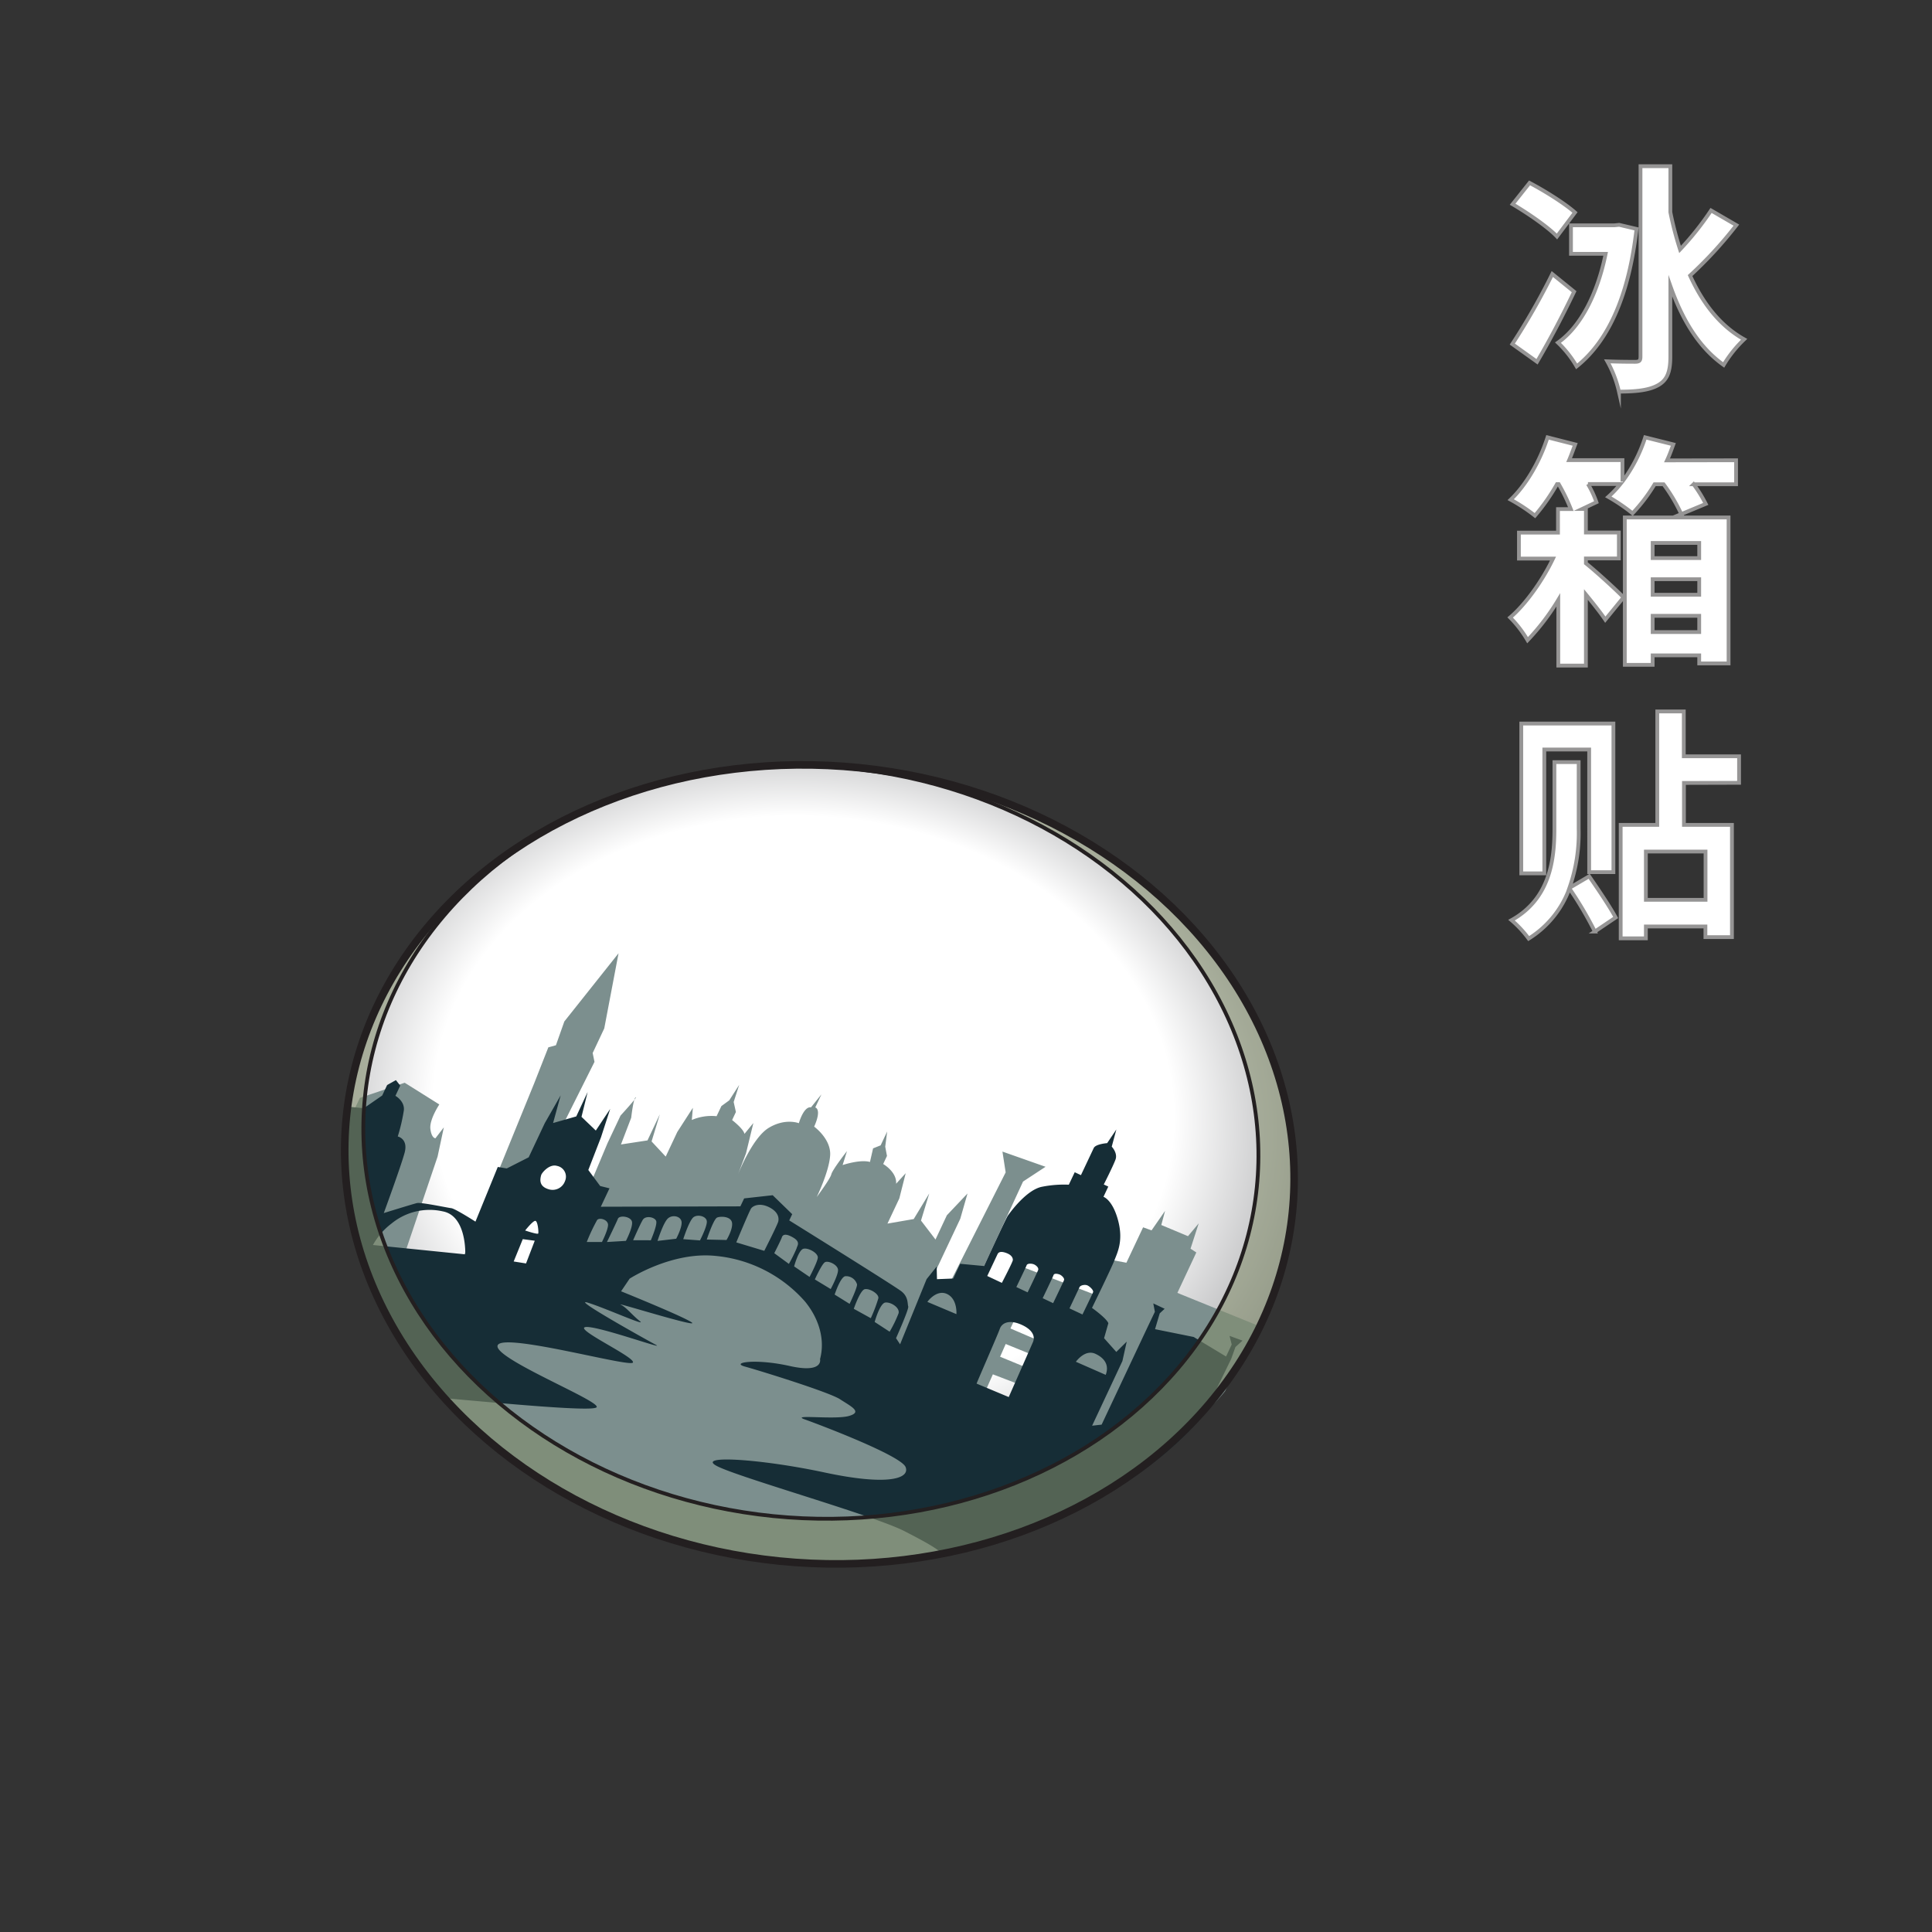 <svg xmlns="http://www.w3.org/2000/svg" xmlns:xlink="http://www.w3.org/1999/xlink" viewBox="0 0 510 510"><rect x="0" y="0" width="510" height="510" fill="#333333" stroke="none"/><defs><style>.cls-1{fill:#fff;stroke:#969595;}.cls-1,.cls-5,.cls-6{stroke-miterlimit:10;}.cls-2{fill:#3f473f;}.cls-3{fill:#728c92;}.cls-4{fill:#abb6be;}.cls-5,.cls-6{fill:none;stroke:#231f20;}.cls-6{stroke-width:2px;}.cls-7{fill:url(#radial-gradient);}.cls-8{fill:#7c8f8e;}.cls-9{fill:#162d36;}.cls-10{fill:#838d6b;opacity:0.56;}</style><radialGradient id="radial-gradient" cx="214.68" cy="297.02" fx="195.972" r="127.05" gradientTransform="matrix(-1, 0.06, -0.07, -1.26, 458.29, 663.57)" gradientUnits="userSpaceOnUse"><stop offset="0.61" stop-color="#fff"/><stop offset="1" stop-color="#808184"/></radialGradient></defs><title>084 - Fridge magnet</title><g id="A:_80-85" data-name="A: 80-85"><path class="cls-1" d="M415.53,77c-2.94,6.15-6.46,12.87-9.79,18.5l-6.53-4.67a179.12,179.12,0,0,0,10.56-18.5ZM411,62.43c-2.37-2.5-7.68-6.15-11.71-8.52l4.47-5.63c3.84,2,9.35,5.44,12,7.81Zm21-2c-1.92,16.77-7,29.25-15.81,36.29a28.19,28.19,0,0,0-4.93-6.27C417.45,86.1,421.8,77.14,423.85,67H414.7V59.48h11.45l1.28-.13Zm26.36-1a107.14,107.14,0,0,1-12.22,13.31c3.33,7.3,7.87,13.25,14.27,16.83A32,32,0,0,0,455,96.34c-6.59-4.67-10.94-12-14.07-20.86V94.17c0,4-.84,6.14-3.2,7.49s-5.76,1.72-10.37,1.72a30.07,30.07,0,0,0-3.07-8c3.26.13,6.27.13,7.36.13s1.4-.32,1.4-1.34V43.87h7.88V56a89.78,89.78,0,0,0,2.56,9.85,77.68,77.68,0,0,0,8.19-10.3Z"/><path class="cls-1" d="M458.28,121.5v6.33h-11.2a36.26,36.26,0,0,1,3.2,5.19l-6.46,2.69a45.25,45.25,0,0,0-4.68-7.88h-2.36a44.59,44.59,0,0,1-5.83,7.68,48.67,48.67,0,0,0-6.4-4.35,26.8,26.8,0,0,0,3.2-3.39h-8.57a26.48,26.48,0,0,1,2.24,4.8l-3.78,1.79h1v6.21h8.7v6.85h-8.7v1.28c2.88,2.3,8.45,7.42,9.92,9l-4.8,5.88c-1.21-1.79-3.13-4.22-5.12-6.65V175.7h-7.29V158.36A61,61,0,0,1,403.24,169a29.77,29.77,0,0,0-4.6-6c4-3.39,8.51-9.67,11.32-15.55h-9v-6.85h10.31v-6.21h3.39a48.15,48.15,0,0,0-3.2-6.59h-.45a53,53,0,0,1-5.82,8.32,46.63,46.63,0,0,0-6.4-4.22c4.09-3.91,7.74-10.24,9.72-16.45l7.3,1.86c-.51,1.34-1,2.75-1.6,4.15h14.08v5.64a39.67,39.67,0,0,0,6-11.65l7.43,1.86c-.51,1.4-1,2.81-1.67,4.22Zm-29.37,15.1H456.3v38.53h-7.75V173H436.26v2.5h-7.35Zm7.35,6.72v4h12.29v-4ZM448.55,157v-4.1H436.26V157Zm0,9.85v-4.29H436.26v4.29Z"/><path class="cls-1" d="M419.5,231.32c2.3,3.33,5.5,8.06,7,10.88l-5.5,3.71a97.36,97.36,0,0,0-6.72-11.39,26.14,26.14,0,0,1-10.75,13.25A28.82,28.82,0,0,0,399,242.9c10.37-5.76,11.33-16.38,11.33-24.19V201.18h6.4v17.53a43.64,43.64,0,0,1-2.44,15.68Zm-11.84-.77h-6.08V191H425.9v39.23h-6.4V197.85H407.66Zm36.86-23.87v11.07h12.67v29.63h-7v-2.81H434.47v3.13h-6.65V217.75h9.66V187.8h7v11.84h14.59v7Zm5.7,18.11H434.47v12.74h15.75Z"/><g id="_84_magnet" data-name="84 magnet"><path class="cls-2" d="M249.54,311.19c2.49-24.69-19.36-47.12-48.8-50.09s-55.34,14.64-57.83,39.33l-.67,6.67c-2.5,24.69,19.35,47.12,48.8,50.09s55.34-14.64,57.83-39.33Z"/><path class="cls-3" d="M205.15,261.7c35.77,3.89,45.85,37.72,44.39,49.49-3,24.63-28.38,42.3-57.83,39.33S141.12,326,143.35,301.3C145.21,280.58,161.29,256.93,205.15,261.7Z"/><ellipse class="cls-4" cx="196.49" cy="303.64" rx="38.56" ry="47.31" transform="translate(-128.79 461.75) rotate(-83.02)"/><ellipse class="cls-5" cx="196.49" cy="303.64" rx="38.56" ry="47.31" transform="translate(-128.79 461.75) rotate(-83.02)"/><path class="cls-5" d="M249.54,311.19c-2.49,24.69-28.38,42.3-57.83,39.33s-51.29-25.4-48.8-50.09"/><path class="cls-6" d="M249.54,311.19c2.49-24.69-19.36-47.12-48.8-50.09s-55.34,14.64-57.83,39.33l-.67,6.67c-2.5,24.69,19.35,47.12,48.8,50.09s55.34-14.64,57.83-39.33Z"/></g><g id="_84_body_decoration_" data-name="84 body(decoration)"><ellipse class="cls-7" cx="216.32" cy="307.38" rx="105.24" ry="125.5" transform="translate(-111.23 491.75) rotate(-84.24)"/><path class="cls-8" d="M93.36,293.27,95,289.82l11.83-4,9.14,5.73s-2.67,4-2.36,6.47,1.33,2.46,1.33,2.46l2.22-2.88-1.65,7.72-9.16,27.07,14.84,2.21L141,286l3.75-9.53,2-.55,2.22-6.28,14.31-18-3.77,19.83-3.06,6.5.48,2.34-16.81,33.59-7.86,18.72,14,2.75,14.1-33.58,3.45-7.31s4.6-5,4-4.82-1.19,5.4-1.19,5.4l-2.7,7.05,7-1.07,3.26-6.9L172,301.31l3.73,4,3.06-6.5,4.11-6.38-.28,3.22a13.14,13.14,0,0,1,6.54-1l1.27-2.67,2.07-1.51,2.63-4.1-1.46,4.53.59,2.64-1,2.13s3,2.3,3.26,3.65l2.35-2.87-1.94,8-2.12,5.58s3.74-9.66,8.13-12.31,7.94-1.22,7.94-1.22,1.25-4.5,3.21-4.19l2.75-3.43-1.63,3.46s1.81.35-.29,5.07c0,0,4.5,3.24,4.22,7.58s-3.55,11-3.55,11,3.57-4.77,3.86-6,4.13-6.12,4.13-6.12l-1.15,3.68s4.59-1.56,7.22-.82l.82-3.59,2-.8,1.72-3.65-.51,4,.46,2.45-1,2.13s3.66,2.1,3.41,5.21l2.53-2.78-1.68,6.65L234.27,323l6.93-1.2,4.1-6.76-2.18,7.16,3.83,5,3-6.4,5.45-5.75-1.91,6.67-8.29,17.59,5.27-.14,15-29.69-.85-5.49L276,308l-5.94,3.9-11.77,25.49,9.95,10.09-1.51,3.2,6.16,2.65.94-4.14,2.85,1.59-2.55,7.52-8.65-3.52L264,358.14l8.94,3.69L270.51,366l-8.42-3.21-1.92,4.33,17.18,6.47,1.9-28-13.5-4.81,2.86-6.84,20.61,7.9,4.12-9.27,4,.76,4.41-9.35,2.23.81,3.57-5.15-1,3.73,7.05,2.95,2.83-3.38-2.16,6.68,1.53,1-5,10.67,20.84,8.46-8.23,17.47s-7.95,10.53-27.57,22.39-35,21.1-56.3,22.49-47.93,1.05-77.22-11.34-51.91-35.41-60-53S89.25,311.5,91.71,296Z"/><path class="cls-9" d="M328,353.89l-3.43-1.25.57,2.28-1.49,3.17-8.55-5.16-10.2-2.06,1.24-4.18,1.3-1.21-3-1.41.42,2.21-1.91,4L290.8,376.07l-2.51.28,8-17.07,1.14-5.13-2.75,2.73-3.23-3.63,1.13-3.95c-.48-1.32-4.32-4.05-4.32-4.05s5.17-10.56,5.93-12.58,2.41-5.09.95-10.54-3.85-6.2-3.85-6.2l1.27-2.7-1.19-.56s2.48-4.87,3.1-6.59-1-3.39-1-3.39l1.22-4.54-2.43,3.61s-3,.22-3.53,1.27l-3.39,7.18-1.64-.77-1.56,3.29a29.88,29.88,0,0,0-7,.53c-4.2.76-8.58,6.94-9.08,7.62s-6.29,13.32-6.29,13.32l-6.31-.59-1.83,3.89-4.29.17-.08-3.33-2.66,3.32-7,17.2-1.07-1.61s3.45-7.71,3.22-8.37.09-2.52-1.8-4-29.61-18.72-29.61-18.72l.78-1.65-5.15-5-7.53.84-1,2.1-36.84.1,2.29-4.86-2.46-.61-3.13-4.23,3.36-8.67,2.42-7.46-3.8,5.72-3.78-3.62,1.62-6.55-3,6.44L146,296.45l2-7.3-4.2,7.35-4.24,9-5.78,2.94-2.38-.39-5.89,14.43s-5.34-3.43-6.38-3.55-8-1.6-9.06-1.35-8.76,2.64-8.76,2.64,4.47-12.17,5.49-15.9S105,300,105,300a47.87,47.87,0,0,0,1.61-6.92c.24-2.44-2.23-3.81-2.23-3.81l1.27-2.69-1.14-1.46-2.31,1.29-1.3,2.77-4.86,3.36-4-.39c-3.73,32.1,8.83,57.85,26.08,77,13.68,1.21,38.14,3.56,39.35,2.35,1.53-1.53-27.82-13.12-26.07-16.43s35.05,6,35.68,4.6-15.24-8.7-12.62-9.34S176,356.54,173.13,355s-22.52-12.51-18-11.14,15.83,6.49,13.77,4.88-3.52-3.62-5.08-4.36,20.76,6.22,18.82,4.74-18.69-8.25-18.69-8.25l2.26-3.34s11.12-7.21,22.71-6a35.91,35.91,0,0,1,23.55,12c3.74,4.54,5.38,10.13,4,15.24,0,0,1,3.84-8,1.82s-15.7-.91-11.84.15,22.26,6.75,25.12,8.63,6.06,3.35,2.35,4.41-15.65-.51-11.66.91,25.45,9.56,26.62,12.59-4.66,5-21.38,1.42S183.55,384,189.25,387s41.6,13.08,49.61,17.24c4.43,2.29,8.53,4.41,10.47,6.38,2.58-.51,5.15-1.09,7.71-1.77,43.5-11.51,61-35.83,61-35.83L325,358.72l1.13-3.15ZM98.45,328.65a17.9,17.9,0,0,1,4.88-5.65,15.82,15.82,0,0,1,13.6-3.22c6.3,1.22,5.89,11.34,5.89,11.34Zm44.42-18.49c.17-.57,2.15-3,4.18-2.39a2.89,2.89,0,0,1,2.1,4,3.48,3.48,0,0,1-4.31,2.17C142.75,313.31,142.32,312,142.87,310.16Zm-1.52,12.12c.62.14.87,3,.73,3.33s-3.45-.79-3.45-.79S140.73,322.14,141.35,322.28ZM135.6,333l2.4-5.9,3.16.42-2.3,6Zm23.29-5.14-4,0a49.08,49.08,0,0,1,2.74-5.81c.67-.76,2.94-.07,2.88,1.35S158.89,327.88,158.89,327.88Zm6.33-.3-5,.3s2.48-5.1,2.89-6.13,3.51-.63,3.73.85S165.22,327.58,165.22,327.58Zm1.91-.17s1.79-4.11,2.54-5.37,3.32-.73,3.57.38-1.44,5-1.44,5ZM178.5,327l-4.93.57s1.57-5,2.82-6,3.37-.49,3.53,1S178.5,327,178.5,327Zm6.29.44-4.43-.33s1.59-5,2.74-5.82,3.46-.2,3.49,1.19S184.79,327.41,184.79,327.41Zm7-.11-5.22-.12s1.79-5.42,2.74-5.81,3.67-.33,3.93,1.39S191.8,327.3,191.8,327.3Zm10,2.87-7.43-2.24s3.4-8.18,3.9-8.93,2.29-1.6,4.76-.36,2.63,2.85,2.43,3.75S201.76,330.17,201.76,330.17Zm6.49,3.46-3.89-2.85s1.78-3.5,2-4.18.93-1.16,3,.06,1,2.2.89,2.85A38.58,38.58,0,0,1,208.25,333.63Zm5.46,3.44-4.11-2.8s1.16-4.34,2.46-4.66,3.92,1.16,3.79,2.38S213.71,337.07,213.71,337.07Zm5.58,3.2-4.22-2.56s1.8-4,2.64-4.53,3.41.62,3.48,2S219.29,340.27,219.29,340.27Zm5,3.92-4-2.49c.11-.24,1.5-4.54,2.79-4.84a3,3,0,0,1,3.13,2.17C226.24,340.14,224.27,344.19,224.27,344.19Zm1.06,1.27s1.66-4.88,2.88-5.17,3.78,1.19,3.61,2.37a40.31,40.31,0,0,1-2,5.28Zm9.51,6.08-4-2.61s1.36-4.92,2.8-5.12,3.9,1.33,3.51,2.84A32.91,32.91,0,0,1,234.84,351.54Zm9.92-7.9c.07-.16,2.5-3.41,5.24-2.06s2.42,5.29,2.42,5.29Zm19.71-5-3.91-1.84,2.71-5.75c.34-.73,1.19-.77,2.48-.26s1.62,1.31,1.56,1.85S264.47,338.64,264.47,338.64Zm3.77,1.08s2.52-5.2,2.71-5.74,1.26-.5,1.86-.28,1.41.92,1.19,1.52-2.78,5.9-2.78,5.9ZM257.8,365.24c0-.18,5.57-12.88,6.13-14.47s2.5-2.46,5.57-1.14,3.82,3.14,3.18,4.63-6.4,14.53-6.4,14.53ZM278,344l-2.76-1.31s2.68-5.55,2.86-6.08,1-.38,1.56-.19,1.4,1,1.22,1.49S278,344,278,344Zm7.77,3-3.45-1.62,2.63-5.57c.28-.59,1.51-.78,2.14-.48s1.64,1.27,1.46,1.77S285.74,347,285.74,347ZM284,359.47c.13-.13,2.43-3.38,5.2-2.08s3.53,3.33,2.68,5.54Z"/><path class="cls-10" d="M341.18,320c5.84-57.82-45.33-110.35-114.29-117.31a150,150,0,0,0-29.35-.07,140.49,140.49,0,0,1,26.48.18c65,6.56,113.26,56.08,107.76,110.6s-62.67,93.4-127.68,86.84S90.84,344.14,96.34,289.62c3.51-34.77,28-63.17,62.19-77.49-36.81,15-63.31,45.4-67.07,82.65-5.84,57.83,45.33,110.35,114.29,117.31S335.35,377.81,341.18,320Z"/><ellipse class="cls-6" cx="216.32" cy="307.38" rx="105.24" ry="125.5" transform="translate(-111.23 491.75) rotate(-84.24)"/><ellipse class="cls-5" cx="214.06" cy="301.5" rx="99.22" ry="118.32" transform="translate(-107.41 484.21) rotate(-84.24)"/></g></g></svg>